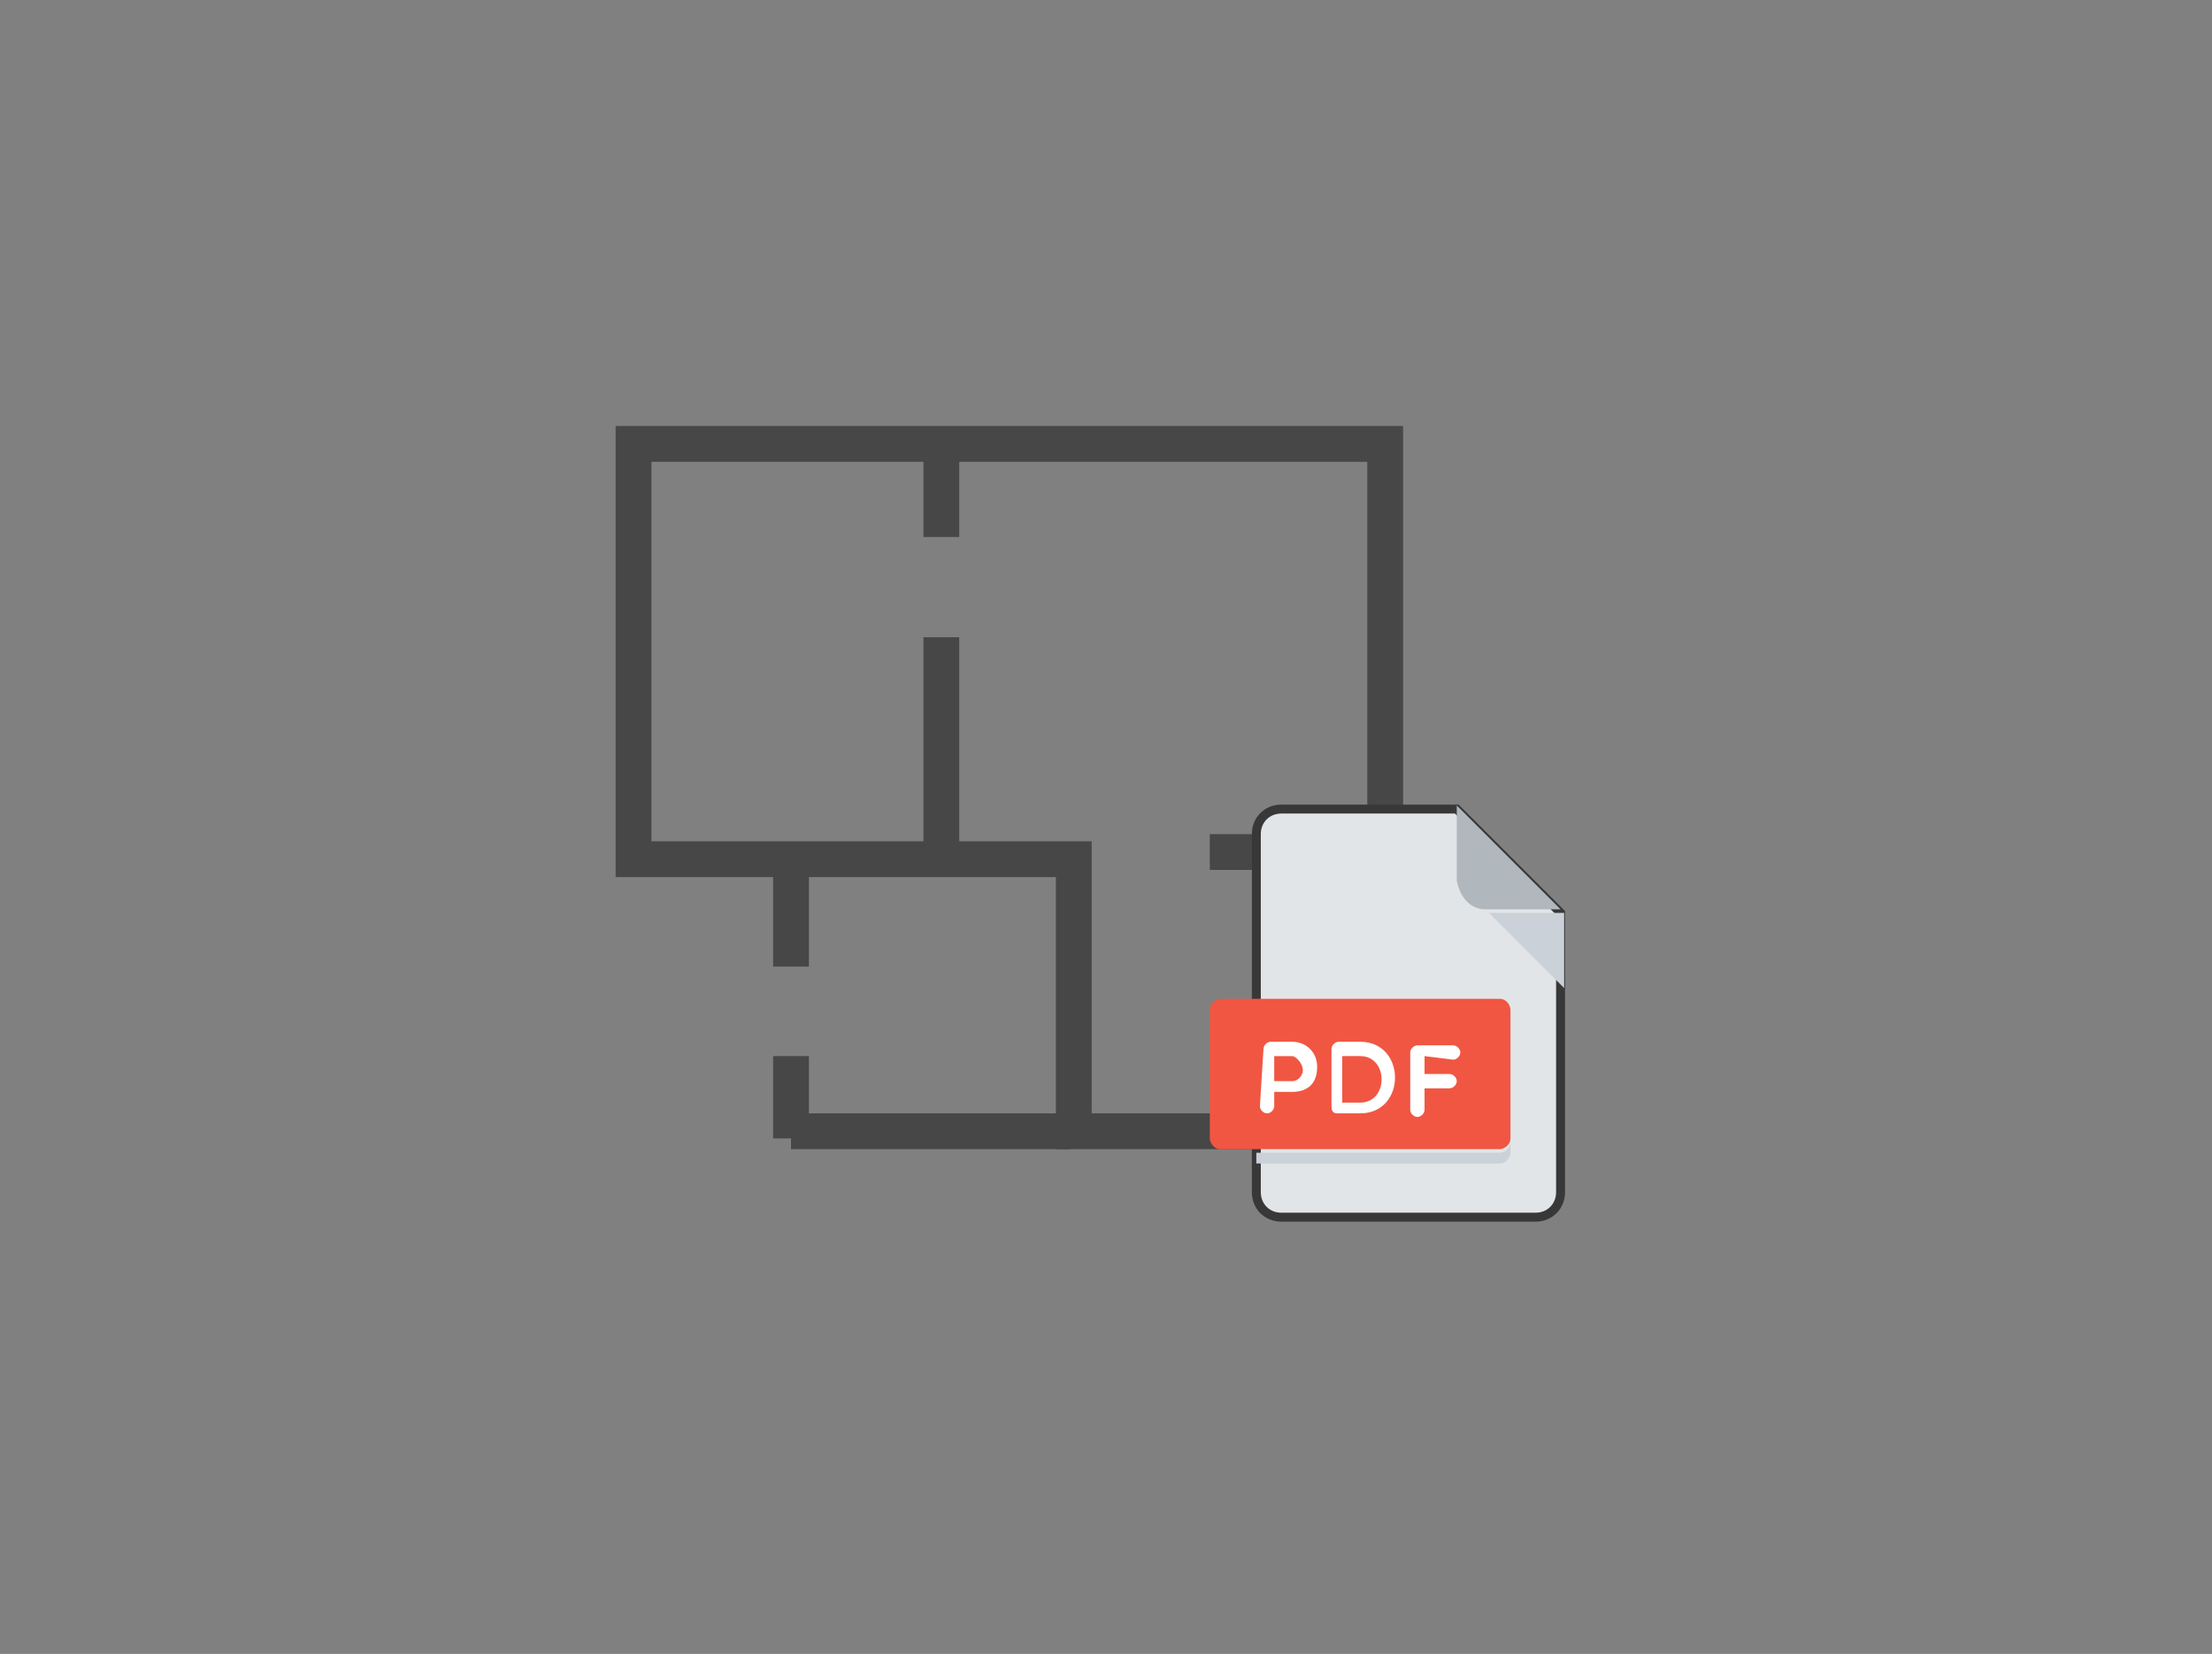 <?xml version="1.0" encoding="utf-8"?>
<!-- Generator: Adobe Illustrator 24.0.1, SVG Export Plug-In . SVG Version: 6.00 Build 0)  -->
<svg version="1.1" id="Layer_1" xmlns="http://www.w3.org/2000/svg" xmlns:xlink="http://www.w3.org/1999/xlink" x="0px" y="0px"
	 viewBox="0 0 61.8 46.2" style="enable-background:new 0 0 61.8 46.2;" xml:space="preserve">
<rect x="0" y="0" width="61.8" height="46.2" fill="#808080" stroke="none"/>
<style type="text/css">
	.st0{fill:none;stroke:#474747;stroke-miterlimit:10;}
	.st1{fill:#E2E5E7;stroke:#383838;stroke-width:0.25;stroke-miterlimit:10;}
	.st2{fill:#B0B7BD;}
	.st3{fill:#CAD1D8;}
	.st4{fill:#F15642;}
	.st5{fill:#FFFFFF;}
</style>
<g id="Capa_1">
	<polygon class="st0" points="18,12.4 38.7,12.4 38.7,31.6 30,31.6 30,24 26.4,24 17.7,24 17.7,12.4 	"/>
	<line class="st0" x1="26.3" y1="17.8" x2="26.3" y2="23.8"/>
	<line class="st0" x1="26.3" y1="12.2" x2="26.3" y2="15"/>
	<line class="st0" x1="33.8" y1="23.8" x2="38.5" y2="23.8"/>
	<line class="st0" x1="22.1" y1="24" x2="22.1" y2="27"/>
	<line class="st0" x1="29.9" y1="31.6" x2="22.1" y2="31.6"/>
	<line class="st0" x1="22.1" y1="29.5" x2="22.1" y2="31.8"/>
</g>
<g id="Layer_2_1_">
	<path class="st1" d="M35.8,22.6c-0.4,0-0.7,0.3-0.7,0.7v10c0,0.4,0.3,0.7,0.7,0.7h7.1c0.4,0,0.7-0.3,0.7-0.7v-7.8l-2.9-2.9H35.8z"
		/>
	<path class="st2" d="M41.5,25.4h2.1l-2.9-2.9v2.1C40.8,25.1,41.1,25.4,41.5,25.4z"/>
	<path class="st3" d="M43.7,27.6l-2.1-2.1h2.1V27.6z"/>
	<path class="st4" d="M42.2,31.8c0,0.2-0.2,0.3-0.3,0.3h-7.8c-0.2,0-0.3-0.2-0.3-0.3v-3.6c0-0.2,0.2-0.3,0.3-0.3h7.8
		c0.2,0,0.3,0.2,0.3,0.3V31.8z"/>
	<path class="st5" d="M35.3,29.3c0-0.1,0.1-0.2,0.2-0.2h0.6c0.4,0,0.7,0.3,0.7,0.7c0,0.5-0.3,0.7-0.7,0.7h-0.5v0.4
		c0,0.1-0.1,0.2-0.2,0.2c-0.1,0-0.2-0.1-0.2-0.2L35.3,29.3L35.3,29.3z M35.6,29.5v0.7h0.5c0.2,0,0.3-0.2,0.3-0.3
		c0-0.2-0.2-0.4-0.3-0.4C36.1,29.5,35.6,29.5,35.6,29.5z M37.4,31.1c-0.1,0-0.2,0-0.2-0.2v-1.6c0-0.1,0.1-0.2,0.2-0.2H38
		c1.3,0,1.3,2,0,2C38,31.1,37.4,31.1,37.4,31.1z M37.5,29.5v1.3H38c0.8,0,0.8-1.3,0-1.3H37.5L37.5,29.5z M39.8,29.5V30h0.7
		c0.1,0,0.2,0.1,0.2,0.2c0,0.1-0.1,0.2-0.2,0.2h-0.7V31c0,0.1-0.1,0.2-0.2,0.2c-0.1,0-0.2-0.1-0.2-0.2v-1.6c0-0.1,0.1-0.2,0.2-0.2h1
		c0.1,0,0.2,0.1,0.2,0.2s-0.1,0.2-0.2,0.2L39.8,29.5L39.8,29.5z"/>
	<path class="st3" d="M41.9,32.2h-6.8v0.3h6.8c0.2,0,0.3-0.2,0.3-0.3v-0.3C42.2,32,42.1,32.2,41.9,32.2z"/>
</g>
</svg>
